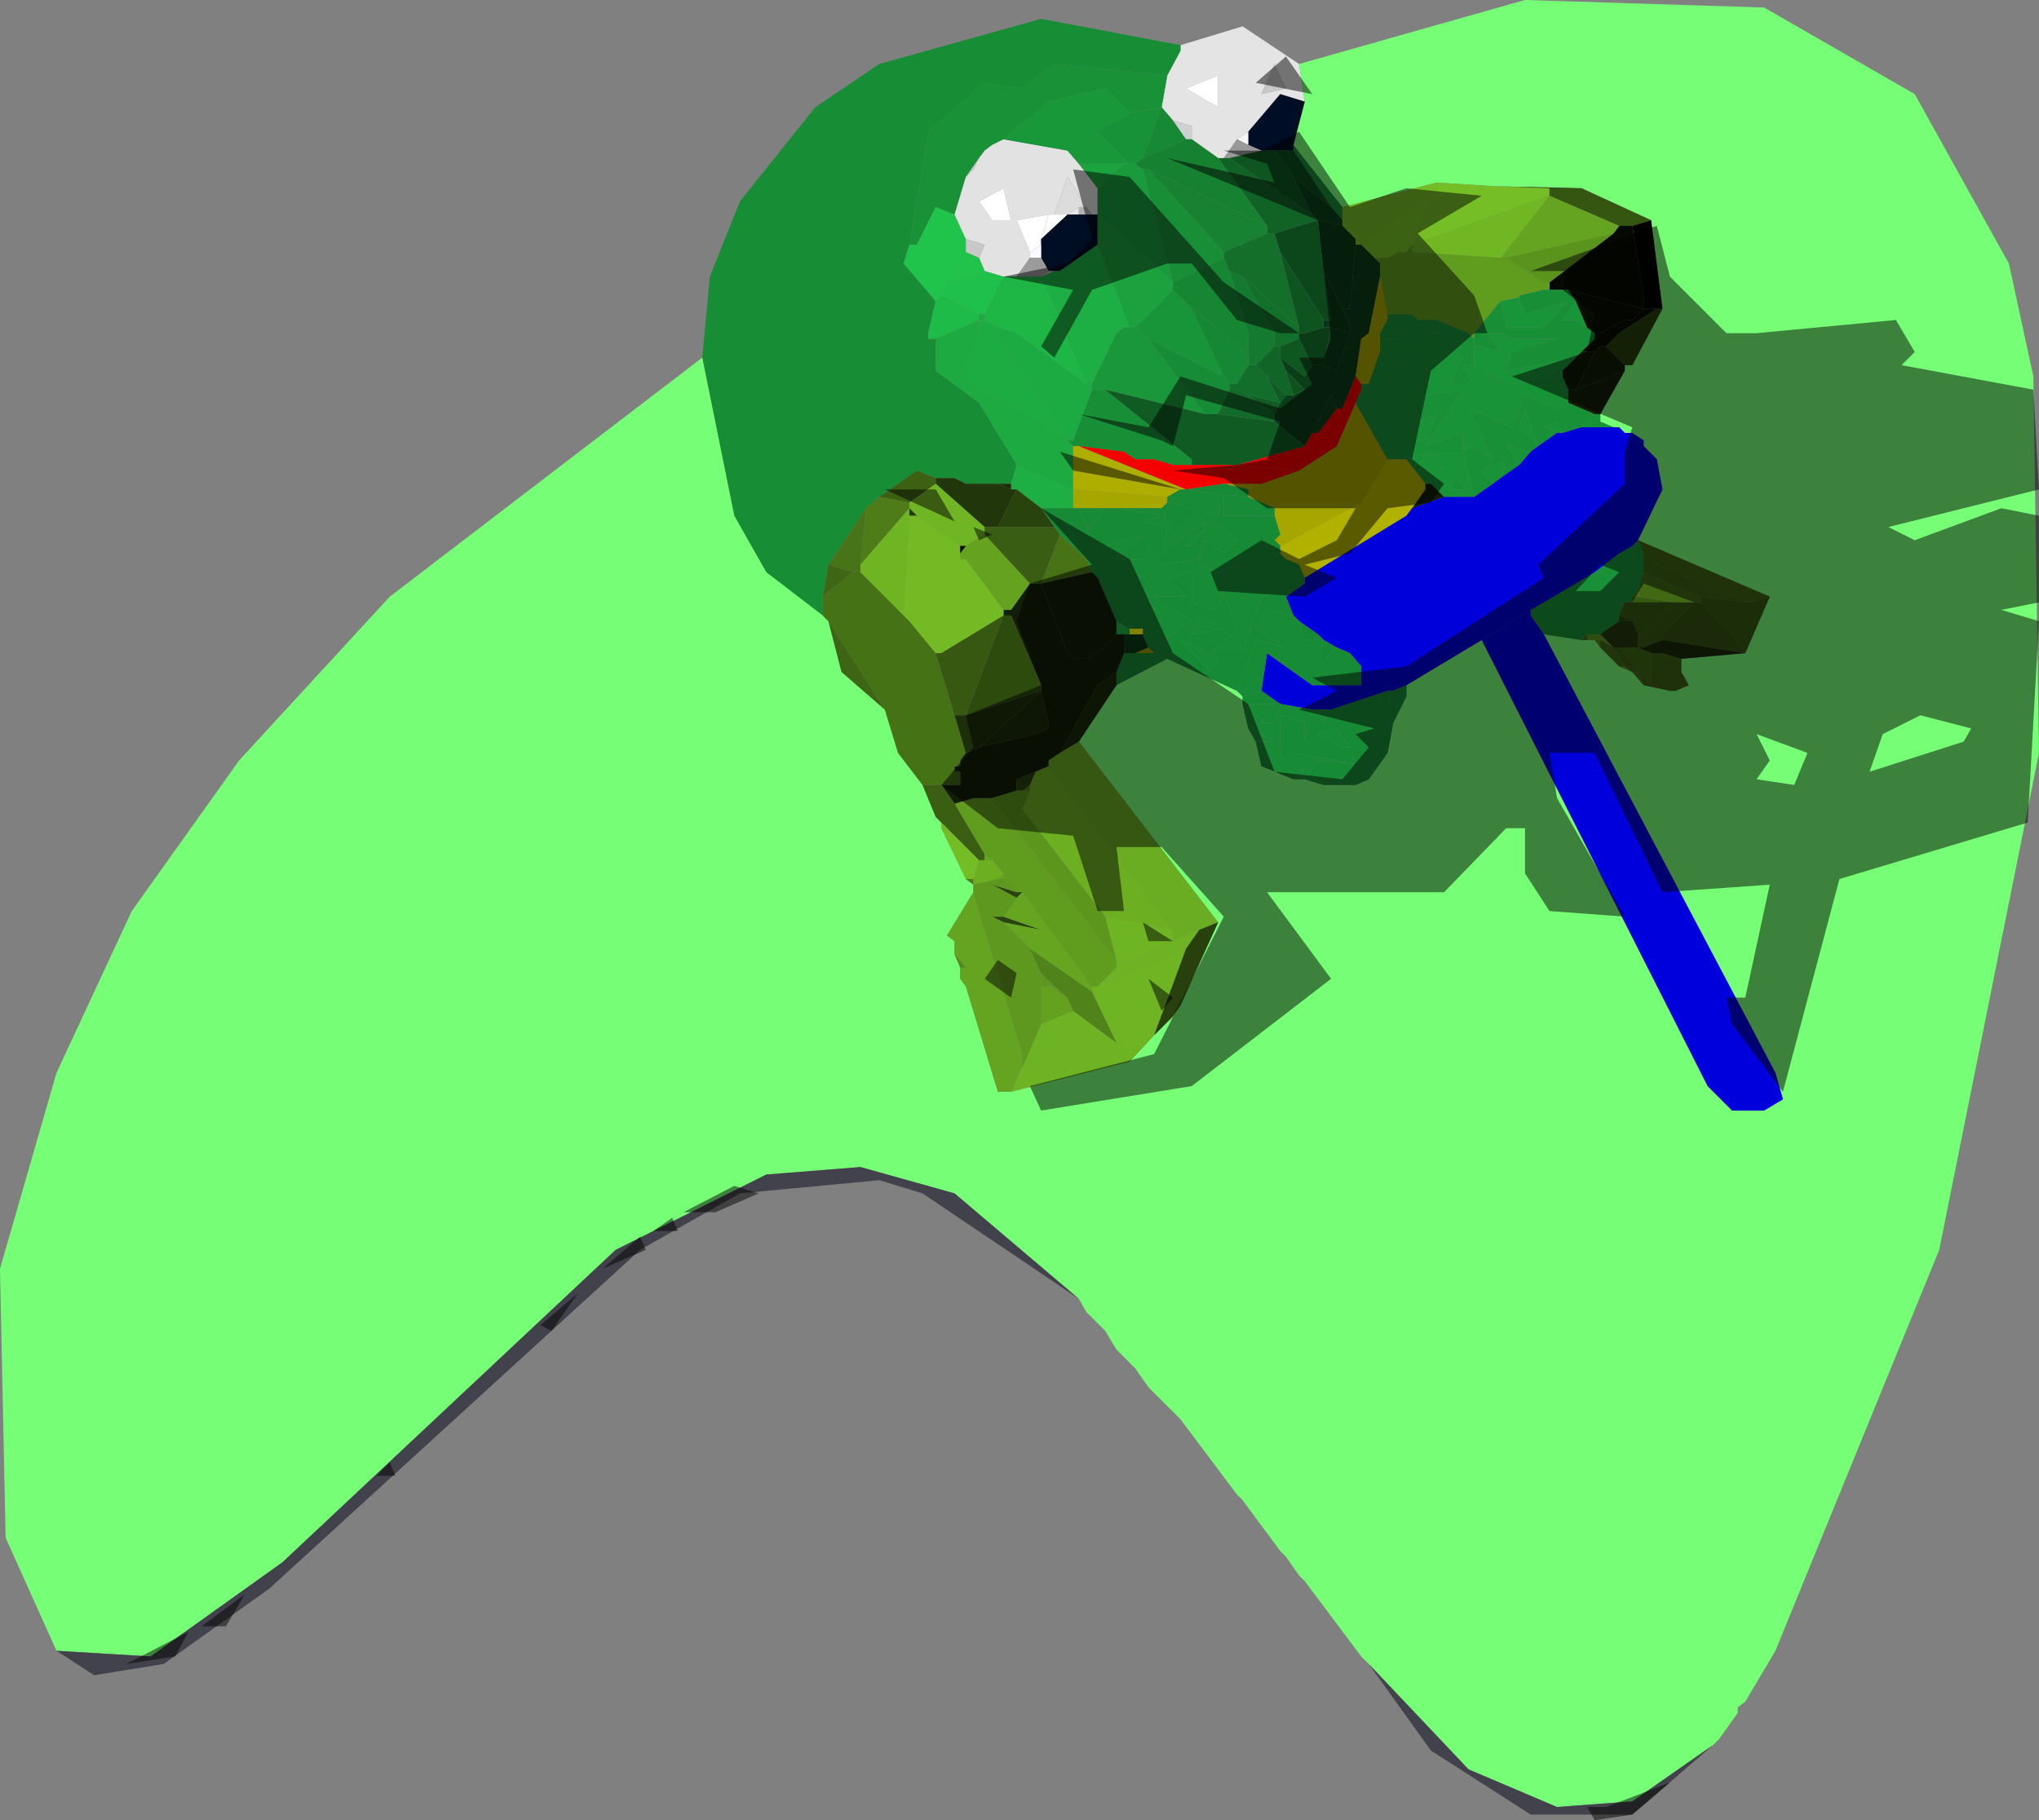<?xml version="1.0" encoding="UTF-8" standalone="no"?>
<svg xmlns:xlink="http://www.w3.org/1999/xlink" height="48.35px" width="54.15px" xmlns="http://www.w3.org/2000/svg">
  <rect width="100%" height="100%" fill="#808080" stroke="none"/>
  <g transform="matrix(1.0, 0.0, 0.0, 1.0, 41.0, 12.85)">
    <path d="M-6.5 -11.15 L-6.35 -10.15 -7.0 -10.35 -7.85 -9.35 -8.15 -9.15 -8.5 -8.65 -8.65 -8.65 -9.35 -9.15 -9.35 -9.5 -9.85 -9.65 -10.15 -10.0 -10.0 -10.85 -9.65 -11.5 -9.65 -11.65 -8.0 -12.15 -6.5 -11.15 M-9.5 -10.5 L-8.65 -10.0 -8.65 -10.85 -9.5 -10.5 M-6.85 -10.5 L-7.15 -11.15 -7.5 -10.35 -6.85 -10.5" fill="#e4e4e4" fill-rule="evenodd" stroke="none"/>
    <path d="M-6.65 -9.0 L-5.35 -7.35 -5.35 -7.0 -5.65 -7.35 -6.65 -8.85 -6.65 -9.0 M-22.35 -3.35 L-22.15 -5.5 -21.35 -7.5 -19.35 -10.0 -17.65 -11.15 -13.35 -12.35 -9.65 -11.65 -9.65 -11.5 -10.0 -10.85 -13.0 -11.15 -13.85 -10.5 -14.85 -10.65 -16.35 -9.35 -16.85 -6.35 -17.0 -5.85 -16.15 -4.85 -16.35 -4.0 -16.35 -3.85 -16.15 -3.85 -16.15 -3.0 -15.0 -2.15 -14.0 -0.5 -14.15 0.0 -14.5 0.0 -15.35 0.0 -15.65 -0.15 -16.15 -0.15 -16.65 -0.35 -17.65 0.35 -18.0 0.65 -19.0 2.15 -19.15 3.0 -19.15 3.5 -20.65 2.35 -21.5 0.85 -22.35 -3.35 M-10.0 4.65 L-11.35 5.35 -11.35 5.0 -11.15 4.5 -10.85 4.5 -10.35 4.5 -10.0 4.65" fill="#178d36" fill-rule="evenodd" stroke="none"/>
    <path d="M3.15 -4.65 L2.85 -7.0 1.0 -7.85 -1.25 -7.9 -2.85 -8.0 -5.35 -7.35 -6.65 -9.0 -6.35 -10.15 -6.5 -11.15 -0.5 -12.85 5.85 -12.65 9.85 -10.35 12.35 -5.85 13.0 -2.85 13.15 7.15 10.5 20.35 6.15 31.0 5.35 32.35 5.15 32.5 5.15 32.65 4.65 33.35 4.5 33.5 2.35 35.0 0.35 35.15 -2.0 34.15 -4.65 31.35 -4.85 31.15 -6.35 29.15 -6.5 29.0 -6.85 28.5 -7.0 28.35 -8.0 27.0 -8.15 26.85 -9.65 24.85 -10.5 24.0 -10.85 23.5 -11.35 23.0 -11.65 22.5 -12.15 22.0 -12.35 21.65 -15.65 18.85 -18.15 18.15 -20.65 18.35 -24.65 20.35 -33.5 28.65 -37.0 31.15 -39.5 31.0 -40.85 28.0 -41.0 20.85 -39.5 15.65 -37.5 11.35 -34.65 7.35 -30.65 3.0 -22.35 -3.35 -21.5 0.85 -20.65 2.35 -19.15 3.5 -19.0 3.65 -18.65 5.0 -17.5 6.0 -17.15 7.15 -16.5 8.0 -16.15 8.85 -16.0 9.0 -16.0 9.15 -15.35 10.5 -15.15 10.65 -15.15 10.85 -15.85 12.0 -15.65 12.15 -15.65 12.5 -15.5 12.85 -15.5 13.15 -15.35 13.35 -14.5 16.15 -14.15 16.15 -11.0 15.35 -10.35 14.65 -9.85 14.15 -9.65 13.85 -8.65 11.65 -12.35 6.85 -11.35 5.35 -10.0 4.65 -8.15 5.5 -8.0 5.65 -8.0 5.85 -7.85 6.5 -7.65 6.85 -7.5 7.5 -6.65 7.85 -6.5 7.85 -6.35 7.85 -5.85 8.0 -5.0 8.0 -4.65 7.85 -4.15 7.15 -4.0 6.35 -3.65 5.65 -3.65 5.35 -1.65 4.15 4.35 16.0 5.0 16.65 5.85 16.65 6.35 16.35 6.15 15.65 0.0 4.0 1.0 4.15 1.15 4.15 1.35 4.15 1.5 4.35 2.0 4.85 2.35 5.0 2.65 5.35 3.35 5.5 3.5 5.5 3.85 5.35 3.65 5.0 3.65 4.65 5.35 4.5 6.0 3.0 2.5 1.5 3.15 0.15 3.0 -0.65 2.65 -1.0 2.65 -1.15 2.35 -1.35 2.15 -1.35 2.0 -1.5 1.85 -1.5 1.5 -1.65 1.5 -1.85 2.15 -3.0 2.15 -3.15 2.35 -3.15 3.15 -4.65" fill="#76ff76" fill-rule="evenodd" stroke="none"/>
    <path d="M-39.5 31.0 L-37.0 31.15 -33.5 28.65 -24.65 20.35 -20.65 18.35 -18.15 18.15 -15.65 18.85 -12.35 21.65 -16.5 18.85 -17.65 18.5 -21.35 18.85 -24.0 20.35 -33.85 29.35 -36.65 31.35 -38.5 31.65 -39.5 31.0 M-4.65 31.35 L-2.0 34.15 0.35 35.15 2.35 35.0 4.5 33.5 2.35 35.35 -0.35 35.35 -3.0 33.65 -4.65 31.35" fill="#42424c" fill-rule="evenodd" stroke="none"/>
    <path d="M-10.0 -10.85 L-10.15 -10.0 -11.0 -9.85 -11.65 -10.5 -13.15 -10.15 -14.35 -9.15 -14.65 -9.0 -14.85 -8.85 -15.0 -8.65 -15.35 -8.15 -15.65 -7.15 -16.15 -7.35 -16.65 -6.35 -16.85 -6.35 -16.35 -9.35 -14.85 -10.65 -13.85 -10.5 -13.0 -11.15 -10.0 -10.85" fill="#189137" fill-rule="evenodd" stroke="none"/>
    <path d="M-15.65 -7.15 L-15.35 -6.5 -15.35 -6.15 -15.85 -5.35 -16.0 -5.0 -16.15 -4.85 -17.0 -5.85 -16.85 -6.35 -16.65 -6.35 -16.15 -7.35 -15.65 -7.15" fill="#21c44b" fill-rule="evenodd" stroke="none"/>
    <path d="M-14.35 -9.15 L-12.65 -8.85 -12.35 -8.5 -11.85 -7.85 -11.85 -7.15 -12.0 -7.15 -12.15 -7.35 -12.65 -8.15 -13.0 -7.15 -13.15 -7.15 -14.0 -7.0 -13.65 -6.15 -13.65 -6.0 -14.0 -5.5 -14.35 -5.5 -14.85 -5.65 -15.0 -6.0 -14.85 -6.35 -15.35 -6.5 -15.65 -7.15 -15.35 -8.15 -15.15 -8.35 -15.0 -8.65 -14.85 -8.85 -14.65 -9.0 -14.35 -9.15 M-14.65 -7.0 L-14.15 -7.0 -14.35 -7.85 -15.0 -7.5 -14.65 -7.0" fill="#e2e2e2" fill-rule="evenodd" stroke="none"/>
    <path d="M-15.0 -8.65 L-15.15 -8.35 -15.35 -8.15 -15.0 -8.65 M-15.35 -6.5 L-14.85 -6.35 -15.0 -6.0 -15.35 -6.15 -15.35 -6.5 M-6.85 -10.5 L-7.5 -10.35 -7.15 -11.15 -6.85 -10.5" fill="#c8c8c8" fill-rule="evenodd" stroke="none"/>
    <path d="M-12.35 -8.5 L-12.65 -8.85 -14.35 -9.15 -13.15 -10.15 -11.65 -10.5 -11.0 -9.85 -11.85 -9.35 -11.0 -8.5 -11.15 -8.5 -12.35 -8.5" fill="#19983a" fill-rule="evenodd" stroke="none"/>
    <path d="M-11.0 -8.5 L-11.85 -9.35 -11.0 -9.85 -10.15 -10.0 -10.65 -8.65 -10.85 -8.5 -11.0 -8.5" fill="#189238" fill-rule="evenodd" stroke="none"/>
    <path d="M-6.35 -10.15 L-6.65 -9.0 -6.65 -8.85 -7.15 -8.85 -7.5 -8.85 -7.85 -9.0 -7.85 -9.35 -7.0 -10.35 -6.35 -10.15" fill="#000e25" fill-rule="evenodd" stroke="none"/>
    <path d="M-8.15 -9.15 L-7.85 -9.35 -7.85 -9.0 -8.15 -9.15" fill="#f4f4f4" fill-rule="evenodd" stroke="none"/>
    <path d="M-8.5 -8.65 L-8.15 -9.15 -7.85 -9.0 -7.5 -8.85 -8.35 -8.65 -8.5 -8.65" fill="#999999" fill-rule="evenodd" stroke="none"/>
    <path d="M-8.65 -8.65 L-8.5 -8.65 -8.35 -8.65 -6.15 -7.15 -6.0 -7.0 -7.15 -6.65 -7.35 -6.65 -7.35 -6.85 -8.65 -8.65" fill="#106225" fill-rule="evenodd" stroke="none"/>
    <path d="M-8.35 -8.65 L-7.5 -8.85 -7.15 -8.85 -6.65 -8.15 -6.15 -7.15 -8.35 -8.65" fill="#0e5521" fill-rule="evenodd" stroke="none"/>
    <path d="M-13.65 -6.15 L-14.0 -7.0 -13.15 -7.15 -13.35 -6.5 -13.35 -6.35 -13.65 -6.15 M-9.5 -10.5 L-8.65 -10.85 -8.65 -10.0 -9.5 -10.5 M-14.65 -7.0 L-15.0 -7.5 -14.35 -7.85 -14.15 -7.0 -14.65 -7.0" fill="#ffffff" fill-rule="evenodd" stroke="none"/>
    <path d="M-10.15 -10.0 L-9.85 -9.65 -9.5 -9.15 -10.65 -8.65 -10.15 -10.0" fill="#178934" fill-rule="evenodd" stroke="none"/>
    <path d="M-9.85 -9.65 L-9.35 -9.5 -9.35 -9.15 -9.5 -9.15 -9.85 -9.65" fill="#d0d0d0" fill-rule="evenodd" stroke="none"/>
    <path d="M-9.35 -9.15 L-8.65 -8.65 -7.35 -6.85 -10.5 -8.35 -10.65 -8.35 -10.85 -8.5 -10.65 -8.65 -9.5 -9.15 -9.35 -9.15" fill="#168131" fill-rule="evenodd" stroke="none"/>
    <path d="M-11.85 -7.15 L-11.85 -7.85 -11.15 -8.5 -11.0 -8.5 -10.85 -8.5 -10.65 -8.35 -9.85 -5.35 -11.85 -7.15" fill="#1a9b3b" fill-rule="evenodd" stroke="none"/>
    <path d="M-10.5 -8.35 L-7.35 -6.85 -7.35 -6.65 -8.5 -6.15 -10.5 -8.35" fill="#168232" fill-rule="evenodd" stroke="none"/>
    <path d="M-10.65 -8.35 L-10.5 -8.35 -8.5 -6.15 -8.5 -6.0 -9.85 -5.35 -10.65 -8.35 M-12.5 -1.0 L-12.65 -1.15 -12.5 -1.15 -12.0 -2.5 -11.65 -2.5 -9.35 -0.65 -9.35 -0.5 -9.5 -0.5 -9.85 -0.5 -10.35 -0.65 -10.85 -0.65 -11.15 -0.85 -12.35 -1.0 -12.5 -1.0" fill="#188f37" fill-rule="evenodd" stroke="none"/>
    <path d="M-7.15 -8.85 L-6.65 -8.85 -5.65 -7.35 -6.65 -8.15 -7.15 -8.85" fill="#0c4d1d" fill-rule="evenodd" stroke="none"/>
    <path d="M-6.65 -8.15 L-5.65 -7.35 -5.35 -7.0 -5.35 -6.85 -6.0 -7.0 -6.15 -7.15 -6.65 -8.15" fill="#0a3f18" fill-rule="evenodd" stroke="none"/>
    <path d="M-11.85 -7.85 L-12.35 -8.5 -11.15 -8.5 -11.85 -7.85" fill="#1ba33f" fill-rule="evenodd" stroke="none"/>
    <path d="M-13.0 -7.15 L-12.65 -8.15 -12.15 -7.35 -12.35 -7.35 -12.65 -7.15 -13.0 -7.15" fill="#dcdcdc" fill-rule="evenodd" stroke="none"/>
    <path d="M-13.15 -7.15 L-13.0 -7.15 -12.65 -7.15 -13.35 -6.5 -13.15 -7.15" fill="#fefefe" fill-rule="evenodd" stroke="none"/>
    <path d="M-12.35 -7.35 L-12.35 -7.15 -12.65 -7.15 -12.35 -7.35" fill="#e7e7e7" fill-rule="evenodd" stroke="none"/>
    <path d="M-12.15 -7.35 L-12.0 -7.15 -12.35 -7.15 -12.35 -7.35 -12.15 -7.35" fill="#b3b3b3" fill-rule="evenodd" stroke="none"/>
    <path d="M-12.0 -7.15 L-11.85 -7.15 -11.85 -6.35 -12.85 -5.65 -13.0 -5.65 -13.15 -5.65 -13.35 -6.0 -13.35 -6.35 -13.35 -6.5 -12.65 -7.15 -12.35 -7.15 -12.0 -7.15" fill="#000e24" fill-rule="evenodd" stroke="none"/>
    <path d="M-13.65 -6.0 L-13.65 -6.15 -13.35 -6.35 -13.35 -6.0 -13.65 -6.0" fill="#fbfbfb" fill-rule="evenodd" stroke="none"/>
    <path d="M-9.35 -4.65 L-9.85 -5.15 -9.85 -5.35 -8.5 -6.0 -8.35 -5.65 -7.85 -4.0 -7.85 -3.35 -8.5 -4.0 -9.35 -4.65" fill="#168633" fill-rule="evenodd" stroke="none"/>
    <path d="M-8.35 -5.65 L-8.5 -6.0 -8.5 -6.15 -7.35 -6.65 -7.15 -6.65 -7.0 -6.15 -6.5 -4.15 -8.0 -5.5 -8.35 -5.65" fill="#136f2a" fill-rule="evenodd" stroke="none"/>
    <path d="M-1.25 -7.9 L1.0 -7.85 0.15 -7.85 -1.25 -7.9" fill="#142006" fill-rule="evenodd" stroke="none"/>
    <path d="M-2.85 -8.0 L-1.25 -7.9 0.15 -7.85 0.15 -7.65 -3.5 -6.35 -2.85 -7.85 -2.85 -8.0" fill="#75be25" fill-rule="evenodd" stroke="none"/>
    <path d="M-5.35 -7.35 L-2.85 -8.0 -2.85 -7.85 -4.85 -6.35 -5.0 -6.35 -5.0 -6.5 -5.35 -6.85 -5.35 -7.0 -5.35 -7.35" fill="#74bc25" fill-rule="evenodd" stroke="none"/>
    <path d="M2.85 -7.0 L2.35 -6.85 2.0 -6.85 0.15 -7.65 0.15 -7.85 1.0 -7.85 2.85 -7.0" fill="#345610" fill-rule="evenodd" stroke="none"/>
    <path d="M2.65 -4.65 L2.65 -5.0 2.35 -6.85 2.85 -7.0 3.15 -4.65 3.0 -4.65 2.65 -4.65" fill="#020300" fill-rule="evenodd" stroke="none"/>
    <path d="M2.35 -6.85 L2.65 -5.0 2.65 -4.65 0.65 -5.15 0.15 -5.15 0.15 -5.35 1.85 -6.65 2.0 -6.85 2.35 -6.85" fill="#050901" fill-rule="evenodd" stroke="none"/>
    <path d="M2.0 -6.85 L1.85 -6.65 -1.0 -6.0 -1.15 -6.0 0.15 -7.65 2.0 -6.85 M-4.5 -6.0 L-4.35 -6.0 -4.35 -5.85 -4.5 -6.0 M-14.15 16.15 L-14.5 16.15 -15.35 13.35 -15.5 13.15 -15.5 12.85 -15.35 12.85 -15.65 12.5 -15.65 12.15 -15.85 12.0 -15.15 10.85 -13.85 15.15 -13.85 15.5 -14.15 16.15" fill="#65a420" fill-rule="evenodd" stroke="none"/>
    <path d="M-3.5 -6.35 L-3.65 -6.15 -3.85 -6.15 -4.15 -6.0 -4.35 -6.0 -4.5 -6.0 -4.85 -6.35 -2.85 -7.85 -3.5 -6.35" fill="#75bf25" fill-rule="evenodd" stroke="none"/>
    <path d="M-7.15 -1.65 L-7.15 -1.85 -7.0 -2.15 -6.85 -2.35 -6.65 -2.35 -6.35 -2.5 -6.85 -3.0 -7.0 -3.35 -6.35 -2.85 -6.15 -3.15 -5.85 -3.15 -5.5 -3.0 -5.15 -4.0 -5.15 -4.15 -5.35 -4.65 -5.15 -4.65 -5.0 -6.35 -4.85 -6.35 -4.5 -6.0 -4.35 -5.85 -4.35 -5.5 -4.65 -4.0 -4.85 -3.85 -5.0 -2.85 -5.35 -2.0 -5.5 -2.0 -5.65 -2.35 -6.0 -1.65 -6.0 -1.35 -6.15 -1.35 -6.35 -1.0 -7.15 -1.65" fill="#0a3e18" fill-rule="evenodd" stroke="none"/>
    <path d="M-5.35 -6.85 L-5.0 -6.5 -5.0 -6.35 -5.15 -4.65 -5.35 -4.65 -5.85 -5.65 -6.0 -7.0 -5.35 -6.85" fill="#093c17" fill-rule="evenodd" stroke="none"/>
    <path d="M-1.15 -6.0 L-3.5 -6.15 -3.5 -6.35 0.15 -7.65 -1.15 -6.0" fill="#71b724" fill-rule="evenodd" stroke="none"/>
    <path d="M0.15 -5.35 L0.15 -5.15 0.0 -5.15 -0.65 -5.0 -0.65 -4.95 -1.15 -4.85 -1.85 -4.0 -1.85 -3.85 -2.0 -4.0 -2.85 -4.35 -3.35 -4.35 -3.5 -4.5 -3.85 -4.5 -4.15 -4.5 -4.35 -5.5 -4.35 -5.85 -4.35 -6.0 -4.15 -6.0 -3.85 -6.15 -3.65 -6.15 -3.5 -6.35 -3.5 -6.15 -1.15 -6.0 -1.0 -6.0 0.0 -5.35 0.15 -5.35 M-15.65 8.5 L-15.15 8.35 -14.65 8.35 -11.35 12.65 -11.35 12.85 -11.85 13.35 -12.0 13.35 -13.85 10.85 -14.0 10.85 -14.35 10.5 -14.35 10.35 -14.65 10.0 -14.85 9.85 -15.65 8.5 M-12.65 13.65 L-13.15 13.35 -13.0 13.35 -12.65 13.65" fill="#609c1e" fill-rule="evenodd" stroke="none"/>
    <path d="M1.85 -6.65 L0.15 -5.35 0.0 -5.35 -1.0 -6.0 1.85 -6.65" fill="#5b941d" fill-rule="evenodd" stroke="none"/>
    <path d="M-11.0 -4.15 L-11.85 -6.35 -11.85 -7.15 -9.85 -5.35 -9.85 -5.15 -10.85 -4.15 -11.0 -4.15" fill="#1ba13e" fill-rule="evenodd" stroke="none"/>
    <path d="M-13.0 -5.65 L-12.85 -5.65 -11.85 -6.35 -11.0 -4.15 -11.15 -4.15 -11.35 -4.0 -12.0 -2.65 -12.15 -2.65 -13.35 -5.5 -13.0 -5.65 M-14.0 -0.5 L-12.5 0.15 -12.5 0.65 -13.35 0.65 -14.0 0.15 -14.15 0.15 -14.15 0.0 -14.0 -0.5" fill="#1daf43" fill-rule="evenodd" stroke="none"/>
    <path d="M-13.0 -5.65 L-13.35 -5.5 -13.15 -5.65 -13.0 -5.65" fill="#b8b8b8" fill-rule="evenodd" stroke="none"/>
    <path d="M-14.0 -5.5 L-13.65 -6.0 -13.35 -6.0 -13.15 -5.65 -13.35 -5.5 -14.0 -5.5" fill="#9b9b9b" fill-rule="evenodd" stroke="none"/>
    <path d="M-9.85 -5.15 L-9.35 -4.65 -8.5 -2.85 -10.5 -3.85 -10.65 -4.0 -10.85 -4.15 -9.85 -5.15 M-1.15 -4.85 L-0.65 -4.95 -0.5 -4.5 0.65 -4.85 0.0 -4.15 -1.0 -4.15 -1.15 -4.85 M-1.85 -3.15 L-1.85 -3.65 -1.65 -3.65 -1.15 -3.5 -1.5 -4.0 -1.15 -4.0 -0.85 -3.85 0.35 -3.85 -0.85 -3.5 -1.0 -3.0 0.85 -3.35 0.65 -3.15 0.15 -2.85 0.0 -2.85 -0.65 -2.65 -1.0 -2.65 -1.65 -3.0 -1.85 -3.15 M0.85 -4.85 L1.15 -4.15 0.85 -4.35 0.5 -4.35 0.85 -4.85" fill="#199539" fill-rule="evenodd" stroke="none"/>
    <path d="M-12.0 -2.65 L-11.35 -4.0 -11.15 -4.15 -11.0 -4.15 -10.85 -4.15 -10.65 -4.0 -10.5 -3.85 -9.0 -1.85 -11.65 -2.5 -12.0 -2.5 -12.0 -2.65" fill="#19973a" fill-rule="evenodd" stroke="none"/>
    <path d="M-7.0 -6.15 L-7.15 -6.65 -6.0 -7.0 -5.85 -5.65 -5.65 -4.35 -5.85 -4.35 -7.0 -6.15" fill="#0c471b" fill-rule="evenodd" stroke="none"/>
    <path d="M-5.85 -5.65 L-5.35 -4.65 -5.15 -4.15 -5.15 -4.0 -5.65 -4.15 -5.85 -4.15 -5.85 -4.35 -5.65 -4.35 -5.85 -5.65" fill="#093715" fill-rule="evenodd" stroke="none"/>
    <path d="M-6.5 -4.15 L-7.0 -6.15 -5.85 -4.35 -5.85 -4.15 -6.35 -4.0 -6.5 -4.0 -6.5 -4.15" fill="#0e5420" fill-rule="evenodd" stroke="none"/>
    <path d="M-15.0 -6.0 L-14.85 -5.65 -15.85 -5.35 -15.35 -6.15 -15.0 -6.0" fill="#21c34b" fill-rule="evenodd" stroke="none"/>
    <path d="M-14.85 -5.65 L-14.35 -5.5 -14.85 -4.5 -15.0 -4.5 -16.0 -5.0 -15.85 -5.35 -14.85 -5.65" fill="#20c14a" fill-rule="evenodd" stroke="none"/>
    <path d="M-16.15 -4.85 L-16.0 -5.0 -15.0 -4.5 -15.0 -4.35 -16.15 -3.85 -16.35 -3.85 -16.35 -4.0 -16.15 -4.85" fill="#1fbb48" fill-rule="evenodd" stroke="none"/>
    <path d="M-14.35 -5.5 L-14.0 -5.5 -13.35 -5.5 -12.15 -2.65 -14.0 -4.0 -14.5 -4.15 -14.85 -4.35 -14.85 -4.5 -14.35 -5.5" fill="#1eb746" fill-rule="evenodd" stroke="none"/>
    <path d="M-7.85 -3.35 L-7.85 -4.0 -8.35 -5.65 -8.0 -5.5 -7.15 -4.0 -7.15 -3.65 -7.65 -3.15 -7.85 -3.15 -7.85 -3.35" fill="#147a2f" fill-rule="evenodd" stroke="none"/>
    <path d="M-9.35 -4.65 L-8.5 -4.0 -7.85 -3.35 -7.85 -3.15 -8.15 -2.65 -8.35 -2.65 -8.5 -2.85 -9.35 -4.65" fill="#168734" fill-rule="evenodd" stroke="none"/>
    <path d="M-8.0 -5.5 L-6.5 -4.15 -6.5 -4.0 -6.5 -3.85 -7.0 -3.65 -7.15 -3.65 -7.15 -4.0 -8.0 -5.5" fill="#13702b" fill-rule="evenodd" stroke="none"/>
    <path d="M-7.35 -2.85 L-7.65 -3.15 -7.15 -3.65 -7.0 -3.65 -7.0 -3.35 -6.85 -3.0 -6.65 -2.35 -6.85 -2.35 -7.35 -2.85" fill="#116627" fill-rule="evenodd" stroke="none"/>
    <path d="M-6.5 -3.85 L-6.15 -3.15 -6.35 -2.85 -7.0 -3.35 -7.0 -3.65 -6.5 -3.85" fill="#0e5721" fill-rule="evenodd" stroke="none"/>
    <path d="M-5.85 -4.15 L-5.65 -4.15 -5.85 -3.15 -6.15 -3.15 -6.5 -3.85 -6.5 -4.0 -6.35 -4.0 -5.85 -4.15 M-11.15 4.5 L-11.15 4.0 -11.0 4.0 -10.65 4.0 -10.5 4.35 -10.85 4.5 -11.15 4.5" fill="#0a3c17" fill-rule="evenodd" stroke="none"/>
    <path d="M-12.15 -2.65 L-12.0 -2.65 -12.0 -2.5 -12.5 -1.15 -12.65 -1.15 -14.5 -4.0 -14.5 -4.15 -14.0 -4.0 -12.15 -2.65 M-15.0 -4.35 L-15.0 -4.5 -14.85 -4.5 -14.85 -4.35 -15.0 -4.35" fill="#1cab42" fill-rule="evenodd" stroke="none"/>
    <path d="M-12.65 -1.15 L-15.5 -2.85 -15.0 -4.0 -15.0 -4.35 -14.85 -4.35 -14.5 -4.15 -14.5 -4.0 -12.65 -1.15" fill="#1cac42" fill-rule="evenodd" stroke="none"/>
    <path d="M-4.35 -5.5 L-4.15 -4.5 -4.15 -4.35 -4.35 -4.0 -4.35 -3.85 -4.35 -3.5 -4.65 -2.65 -4.85 -2.65 -5.0 -2.85 -4.85 -3.85 -4.65 -4.0 -4.35 -5.5 M-6.5 -0.35 L-5.5 -1.0 -5.0 -2.15 -4.15 -0.65 -4.85 0.5 -7.0 1.65 -7.15 1.5 -7.0 1.35 -7.15 0.85 -7.15 0.65 -7.85 0.35 -7.85 0.15 -7.5 0.0 -6.5 -0.35 M-10.0 0.35 L-10.0 0.5 -10.15 0.65 -11.35 0.65 -11.65 0.65 -12.35 0.65 -12.5 0.65 -12.5 0.15 -10.0 0.35" fill="#a6a600" fill-rule="evenodd" stroke="none"/>
    <path d="M-5.5 -2.0 L-5.35 -2.0 -5.0 -2.85 -4.85 -2.65 -4.85 -2.5 -5.0 -2.15 -5.5 -1.0 -6.5 -0.35 -8.15 -0.5 -6.35 -1.0 -6.15 -1.35 -6.0 -1.35 -5.5 -2.0" fill="#f20000" fill-rule="evenodd" stroke="none"/>
    <path d="M-6.0 -1.35 L-6.0 -1.65 -5.65 -2.35 -5.5 -2.0 -6.0 -1.35" fill="#0a3d18" fill-rule="evenodd" stroke="none"/>
    <path d="M-4.15 -4.5 L-3.85 -4.5 -4.15 -4.35 -4.15 -4.5 M-3.5 -4.5 L-3.35 -4.35 -3.85 -4.0 -3.5 -4.5 M-4.85 -2.5 L-4.85 -2.65 -4.65 -2.65 -4.65 -2.5 -4.85 -2.5 M-4.35 -3.85 L-3.85 -3.85 -3.15 -4.0 -2.65 -4.0 -2.15 -3.35 -2.5 -2.65 -1.85 -2.65 -2.15 -3.15 -1.85 -3.15 -1.65 -3.0 -1.15 -2.65 -1.0 -2.65 -0.65 -2.65 0.0 -2.85 0.15 -2.85 0.65 -2.5 0.65 -2.15 0.5 -2.0 0.35 -2.0 -0.5 -2.35 -0.85 -1.5 -2.0 -2.0 -1.35 -0.65 -1.85 -1.0 -2.15 -0.85 -2.15 -1.35 -3.15 -1.0 -2.15 -2.5 -3.15 -2.35 -3.35 -1.65 -2.85 -1.85 -3.15 -1.15 -4.15 -1.0 -3.65 -1.5 -3.85 -2.15 -4.35 -2.15 -3.65 -2.5 -4.0 -3.15 -3.0 -2.65 -3.5 -3.5 -4.0 -3.15 -4.35 -3.5 -4.35 -3.85 M1.5 -1.85 L1.5 -1.65 1.5 -1.5 1.0 -1.5 1.35 -1.85 1.5 -1.85 M1.0 4.15 L0.0 4.0 -0.35 3.5 0.0 3.15 0.85 2.65 1.15 3.15 0.5 3.35 0.5 3.85 2.15 3.15 2.0 3.5 2.0 3.65 1.5 4.0 1.15 4.0 1.0 4.15 M0.5 -3.0 L0.5 -2.85 0.35 -2.85 0.5 -3.0 M0.5 -1.35 L0.35 -1.35 0.0 -1.5 0.35 -1.65 0.5 -1.35 M-0.35 -0.85 L-0.65 -0.5 -1.0 -1.0 -0.35 -0.85 M-1.15 -0.15 L-1.35 0.0 -1.65 -0.35 -1.0 -0.65 -1.15 -0.15 M-1.85 0.35 L-2.65 0.35 -3.0 0.0 -3.15 0.0 -3.65 -0.65 -3.0 -0.85 -2.65 -0.35 -2.85 -0.85 -2.15 -0.85 -1.85 0.35 M-0.15 -1.0 L-0.65 -1.5 -0.5 -2.0 -0.15 -1.0 M-2.0 0.15 L-2.35 -0.15 -2.5 0.15 -2.0 0.15 M1.35 2.35 L2.0 1.85 2.15 2.5 2.0 2.5 1.35 2.35 M2.35 1.65 L2.5 1.5 2.65 1.85 2.35 1.65" fill="#189338" fill-rule="evenodd" stroke="none"/>
    <path d="M-3.85 -4.5 L-3.5 -4.5 -3.85 -4.0 -3.35 -4.35 -2.85 -4.35 -2.0 -4.0 -1.85 -3.85 -1.85 -3.65 -1.85 -3.15 -2.15 -3.15 -1.85 -2.65 -2.5 -2.65 -2.15 -3.35 -2.65 -4.0 -3.15 -4.0 -3.85 -3.85 -4.35 -3.85 -4.35 -4.0 -4.15 -4.35 -3.85 -4.5 M-5.0 -2.15 L-4.85 -2.5 -4.65 -2.5 -4.65 -2.65 -4.35 -3.5 -4.0 -3.15 -3.5 -3.5 -3.0 -2.65 -4.0 -3.15 -3.65 -2.5 -4.35 -2.15 -3.85 -2.15 -3.65 -1.5 -4.15 -1.0 -3.15 -1.15 -2.85 -1.85 -3.35 -1.65 -3.15 -2.35 -2.15 -2.5 -3.15 -1.0 -2.15 -1.35 -2.15 -0.85 -1.85 -1.0 -1.35 -0.65 -2.0 -2.0 -0.85 -1.5 -0.5 -2.35 0.35 -2.0 0.5 -2.0 0.65 -2.15 1.35 -1.85 1.0 -1.5 0.5 -1.35 0.35 -1.65 0.0 -1.5 0.35 -1.35 -0.15 -1.0 -0.35 -0.85 -1.0 -1.0 -0.65 -0.5 -1.15 -0.15 -1.0 -0.65 -1.65 -0.35 -1.35 0.0 -1.85 0.35 -2.15 -0.85 -2.85 -0.85 -2.65 -0.35 -3.0 -0.85 -3.65 -0.65 -4.15 -0.65 -5.0 -2.15 M0.65 -2.5 L0.15 -2.85 0.35 -2.85 0.5 -2.85 0.65 -2.5 M1.5 -1.65 L1.85 -1.5 1.5 -1.5 1.5 -1.65 M-2.0 0.15 L-2.5 0.15 -2.35 -0.15 -2.0 0.15 M-0.15 -1.0 L-0.5 -2.0 -0.65 -1.5 -0.15 -1.0 M-0.35 3.5 L-0.35 3.35 0.0 3.15 -0.35 3.5 M0.85 2.65 L1.35 2.35 2.0 2.5 2.15 2.5 2.0 1.85 2.35 1.65 2.65 1.85 2.65 2.0 2.65 2.35 2.5 2.85 2.35 3.0 2.35 3.15 2.15 3.15 0.5 3.85 0.5 3.35 1.15 3.15 0.85 2.65" fill="#189037" fill-rule="evenodd" stroke="none"/>
    <path d="M0.15 -5.15 L0.65 -5.15 0.85 -4.85 0.5 -4.35 0.85 -4.35 1.15 -4.15 1.35 -4.0 1.35 -3.85 1.0 -3.5 0.85 -3.35 -1.0 -3.0 -0.85 -3.5 0.35 -3.85 -0.85 -3.85 -1.15 -4.0 -1.5 -4.0 -1.15 -3.5 -1.65 -3.65 -1.85 -3.65 -1.85 -3.85 -1.85 -4.0 -1.15 -4.85 -1.0 -4.15 0.0 -4.15 0.65 -4.85 -0.5 -4.5 -0.65 -4.95 -0.65 -5.0 0.0 -5.15 0.15 -5.15 M-1.0 -2.65 L-1.15 -2.65 -1.65 -3.0 -1.0 -2.65 M0.65 -3.15 L0.5 -3.0 0.35 -2.85 0.15 -2.85 0.65 -3.15" fill="#188e36" fill-rule="evenodd" stroke="none"/>
    <path d="M0.65 -5.15 L2.65 -4.65 2.35 -4.35 2.15 -4.35 1.5 -4.0 1.35 -3.85 1.35 -4.0 1.15 -4.15 0.85 -4.85 0.65 -5.15" fill="#080d02" fill-rule="evenodd" stroke="none"/>
    <path d="M2.65 -4.65 L3.0 -4.65 2.0 -4.0 1.65 -3.65 1.5 -3.65 1.35 -3.5 1.0 -3.5 1.35 -3.85 1.5 -4.0 2.15 -4.35 2.35 -4.35 2.65 -4.65" fill="#080c02" fill-rule="evenodd" stroke="none"/>
    <path d="M3.0 -4.65 L3.15 -4.65 2.35 -3.15 2.15 -3.15 1.65 -3.65 2.0 -4.0 3.0 -4.65" fill="#273f0c" fill-rule="evenodd" stroke="none"/>
    <path d="M1.35 -3.5 L1.5 -3.65 1.65 -3.65 2.15 -3.15 2.15 -3.0 0.85 -2.5 1.35 -3.5" fill="#111c05" fill-rule="evenodd" stroke="none"/>
    <path d="M-16.15 -3.85 L-15.0 -4.35 -15.0 -4.0 -15.5 -2.85 -12.65 -1.15 -12.5 -1.0 -12.5 0.15 -14.0 -0.5 -15.0 -2.15 -16.15 -3.0 -16.15 -3.85" fill="#1caa41" fill-rule="evenodd" stroke="none"/>
    <path d="M-5.65 -4.15 L-5.15 -4.0 -5.5 -3.0 -5.85 -3.15 -5.65 -4.15" fill="#093916" fill-rule="evenodd" stroke="none"/>
    <path d="M-10.5 -3.85 L-8.5 -2.85 -8.35 -2.65 -8.35 -2.5 -8.65 -1.85 -9.0 -1.85 -10.5 -3.85" fill="#178c36" fill-rule="evenodd" stroke="none"/>
    <path d="M-14.15 0.0 L-14.15 0.15 -14.5 0.0 -14.15 0.0" fill="#1c2e09" fill-rule="evenodd" stroke="none"/>
    <path d="M-14.15 0.15 L-14.0 0.15 -14.5 1.15 -14.85 1.15 -16.15 0.0 -16.15 -0.15 -15.65 -0.15 -15.35 0.0 -14.5 0.0 -14.15 0.15" fill="#21360b" fill-rule="evenodd" stroke="none"/>
    <path d="M3.65 4.65 L3.65 5.0 3.15 4.5 3.65 4.65 M2.65 2.0 L5.35 3.15 4.15 3.0 2.65 2.35 2.65 2.0 M-16.15 0.0 L-16.85 0.5 -17.65 0.35 -16.65 -0.35 -16.15 -0.15 -16.15 0.0" fill="#3c6113" fill-rule="evenodd" stroke="none"/>
    <path d="M-15.15 10.65 L-15.35 10.5 -15.15 10.5 -15.15 10.65 M-16.85 0.5 L-16.85 0.65 -18.15 2.15 -18.0 0.65 -17.65 0.35 -16.85 0.5 M-13.65 8.15 L-13.85 8.15 -13.65 8.0 -13.65 8.15" fill="#4d7c18" fill-rule="evenodd" stroke="none"/>
    <path d="M-18.0 0.65 L-18.15 2.15 -18.15 2.35 -18.35 2.35 -19.0 2.15 -18.0 0.65" fill="#487417" fill-rule="evenodd" stroke="none"/>
    <path d="M-19.0 2.15 L-18.35 2.35 -19.15 3.0 -19.0 2.15" fill="#3e6614" fill-rule="evenodd" stroke="none"/>
    <path d="M-16.5 8.0 L-17.15 7.15 -17.5 6.0 -19.0 3.65 -19.15 3.5 -19.15 3.0 -18.35 2.35 -18.15 2.35 -17.15 3.35 -16.85 3.65 -16.15 4.5 -15.65 6.15 -15.35 7.15 -15.5 7.35 -15.65 7.5 -15.65 7.65 -16.0 8.0 -16.5 8.0" fill="#467216" fill-rule="evenodd" stroke="none"/>
    <path d="M-10.35 14.65 L-11.0 15.35 -11.15 15.0 -11.35 14.85 -12.0 13.5 -12.0 13.35 -11.85 13.35 -9.5 12.35 -10.35 14.65 M-18.15 2.15 L-16.85 0.65 -16.85 0.85 -17.0 3.35 -17.15 3.35 -18.15 2.35 -18.15 2.15" fill="#6fb423" fill-rule="evenodd" stroke="none"/>
    <path d="M-14.85 1.15 L-14.85 1.35 -15.35 1.65 -15.5 1.65 -16.65 0.85 -16.85 0.65 -16.85 0.5 -16.15 0.0 -14.85 1.15" fill="#70b523" fill-rule="evenodd" stroke="none"/>
    <path d="M1.0 -3.5 L1.35 -3.5 0.85 -2.5 0.65 -2.5 0.5 -2.85 0.5 -3.0 0.65 -3.15 0.85 -3.35 1.0 -3.5" fill="#0e1704" fill-rule="evenodd" stroke="none"/>
    <path d="M0.65 -2.15 L0.65 -2.5 0.85 -2.5 2.15 -3.0 1.5 -1.85 1.35 -1.85 0.65 -2.15 M-2.65 0.35 L-3.5 0.65 -3.15 0.15 -3.15 0.0 -3.0 0.0 -2.65 0.35 M-13.35 2.65 L-12.65 4.5 -12.5 4.65 -12.15 4.65 -11.85 4.5 -11.35 4.0 -11.15 4.0 -11.15 4.5 -11.35 5.0 -11.85 5.35 -12.85 7.15 -13.15 7.35 -13.15 7.5 -13.5 7.65 -14.0 7.85 -14.0 8.15 -14.65 8.35 -15.15 8.35 -15.65 8.5 -16.0 8.0 -15.5 8.0 -15.5 7.65 -15.65 7.65 -15.65 7.5 -15.5 7.5 -15.5 7.35 -15.35 7.15 -15.0 7.0 -13.5 6.65 -13.15 6.5 -13.15 6.35 -13.35 5.5 -13.35 5.35 -14.15 3.5 -14.35 3.5 -14.35 3.35 -14.15 3.35 -13.65 2.65 -13.35 2.65" fill="#131e06" fill-rule="evenodd" stroke="none"/>
    <path d="M-6.85 -3.0 L-6.35 -2.5 -6.65 -2.35 -6.85 -3.0" fill="#0e521f" fill-rule="evenodd" stroke="none"/>
    <path d="M-7.85 -3.15 L-7.65 -3.15 -7.35 -2.85 -7.0 -2.15 -7.85 -2.35 -8.15 -2.5 -8.35 -2.5 -8.35 -2.65 -8.15 -2.65 -7.85 -3.15" fill="#126f2b" fill-rule="evenodd" stroke="none"/>
    <path d="M-11.65 -2.5 L-9.0 -1.85 -8.65 -1.85 -7.15 -1.65 -6.35 -1.0 -8.15 -0.5 -9.35 -0.5 -9.35 -0.65 -11.65 -2.5 M-7.0 -2.15 L-7.35 -2.85 -6.85 -2.35 -7.0 -2.15" fill="#0f5b23" fill-rule="evenodd" stroke="none"/>
    <path d="M-12.5 0.15 L-12.5 -1.0 -12.35 -1.0 -9.5 0.15 -9.65 0.15 -10.0 0.35 -12.5 0.15 M-7.5 0.0 L-7.85 0.15 -8.5 0.0 -7.85 0.0 -7.5 0.0" fill="#aeae00" fill-rule="evenodd" stroke="none"/>
    <path d="M-8.15 -0.5 L-6.5 -0.35 -7.5 0.0 -7.85 0.0 -9.5 -0.5 -9.35 -0.5 -8.15 -0.5" fill="#f30000" fill-rule="evenodd" stroke="none"/>
    <path d="M-7.85 0.0 L-8.5 0.0 -9.5 0.15 -12.35 -1.0 -11.15 -0.85 -10.85 -0.65 -10.35 -0.65 -9.85 -0.5 -9.5 -0.5 -7.85 0.0" fill="#f40000" fill-rule="evenodd" stroke="none"/>
    <path d="M-8.35 -2.5 L-8.15 -2.5 -7.85 -2.35 -7.15 -1.85 -7.15 -1.65 -8.65 -1.85 -8.35 -2.5" fill="#126b29" fill-rule="evenodd" stroke="none"/>
    <path d="M-7.85 -2.35 L-7.0 -2.15 -7.15 -1.85 -7.85 -2.35" fill="#0f5d23" fill-rule="evenodd" stroke="none"/>
    <path d="M-3.5 0.65 L-3.65 0.85 -6.35 2.5 -6.5 2.15 -6.85 2.0 -7.0 1.85 -7.0 1.65 -4.85 0.5 -4.15 -0.65 -3.65 -0.65 -3.15 0.0 -3.15 0.15 -3.5 0.65" fill="#b1b100" fill-rule="evenodd" stroke="none"/>
    <path d="M1.85 -1.5 L2.0 -1.5 2.15 -1.35 2.35 -1.35 2.65 -1.15 2.65 -1.0 3.0 -0.65 3.15 0.15 2.5 1.5 2.35 1.65 2.0 1.85 1.35 2.35 0.85 2.65 0.0 3.15 -0.35 3.35 -1.65 4.15 -3.65 5.35 -4.0 5.5 -4.15 5.5 -5.65 6.0 -6.0 6.0 -6.15 6.0 -7.0 5.85 -7.5 5.5 -7.35 4.5 -6.15 5.35 -4.85 5.35 -4.85 4.85 -5.15 4.5 -5.5 4.35 -5.85 4.15 -6.0 4.0 -6.5 3.65 -6.65 3.5 -6.85 3.0 -6.35 2.65 -6.35 2.5 -3.65 0.85 -3.5 0.65 -2.65 0.35 -1.85 0.35 -1.35 0.0 -1.15 -0.15 -0.65 -0.5 -0.35 -0.85 -0.15 -1.0 0.35 -1.35 0.5 -1.35 1.0 -1.5 1.5 -1.5 1.85 -1.5" fill="#0000db" fill-rule="evenodd" stroke="none"/>
    <path d="M0.0 4.0 L6.15 15.65 6.35 16.35 5.85 16.65 5.0 16.65 4.35 16.0 -1.65 4.15 -0.35 3.35 -0.35 3.5 0.0 4.0" fill="#0000dd" fill-rule="evenodd" stroke="none"/>
    <path d="M-3.65 5.35 L-3.65 5.65 -4.0 5.5 -3.65 5.35 M-4.0 6.35 L-4.15 7.15 -4.6 7.5 -4.5 7.5 -4.65 7.85 -5.0 8.0 -5.0 7.65 -5.85 8.0 -6.35 7.85 -6.0 7.35 -4.95 7.45 -6.65 7.15 -7.0 7.35 -7.0 6.15 -6.35 6.35 -6.35 6.85 -6.15 6.0 -6.0 6.0 -5.85 6.35 -5.65 6.0 -4.15 5.5 -4.0 6.35 M-6.5 7.85 L-6.65 7.85 -6.35 7.5 -6.5 7.85 M-7.65 6.85 L-7.85 6.5 -7.15 6.85 -7.65 6.85 M-8.0 5.85 L-8.0 5.65 -7.5 5.5 -7.0 5.85 -7.15 6.35 -7.5 6.35 -7.15 5.85 -8.0 5.85 M-8.15 5.5 L-10.0 4.65 -10.35 4.5 -10.5 4.35 -10.65 4.0 -10.65 3.85 -11.5 2.85 -10.35 2.35 -10.65 3.0 -10.15 3.5 -10.35 4.35 -9.35 3.65 -10.35 3.0 -9.5 3.0 -10.0 2.5 -9.35 2.35 -9.35 3.15 -8.85 3.35 -8.65 3.35 -8.5 2.85 -8.15 3.85 -8.85 4.5 -8.0 4.5 -7.5 3.0 -6.85 2.85 -6.35 2.65 -6.85 3.0 -6.65 3.5 -7.35 3.35 -7.65 3.85 -6.85 4.35 -7.65 4.15 -8.15 5.5 M-6.5 3.65 L-6.0 4.0 -6.15 4.15 -6.35 4.15 -6.5 3.65 M-5.85 4.15 L-5.5 4.35 -6.0 4.85 -5.85 4.15 M-7.0 1.65 L-7.0 1.85 -8.65 2.35 -9.15 2.15 -9.0 1.5 -8.5 1.85 -8.15 1.5 -9.0 0.75 -8.65 0.85 -8.5 0.35 -8.5 0.85 -7.15 0.85 -7.0 1.35 -7.15 1.5 -7.0 1.65 M-7.85 0.15 L-7.85 0.35 -9.65 0.15 -9.5 0.15 -8.5 0.0 -7.85 0.15 M-10.0 0.5 L-9.2 0.7 -9.85 1.35 -10.15 0.65 -10.0 0.5 M-11.35 0.65 L-10.15 0.85 -10.65 1.0 -10.0 1.15 -10.15 1.85 -9.0 1.0 -9.0 1.2 -9.5 1.65 -9.35 1.65 -9.0 1.2 -9.15 2.0 -10.15 2.15 -10.5 1.65 -10.65 2.0 -11.35 2.0 -10.65 1.35 -11.65 1.65 -11.35 2.35 -12.15 2.0 -12.85 1.35 -13.0 1.15 -13.35 0.65 -12.5 0.65 -12.35 0.65 -12.15 1.15 -12.0 1.15 -11.65 0.65 -11.35 0.65 M-4.85 6.15 L-4.5 6.65 -4.85 6.5 -4.85 7.0 -4.15 6.65 -4.35 6.0 -4.85 6.15 M-5.15 7.0 L-5.5 6.5 -6.0 6.65 Q-5.65 6.85 -5.35 7.0 L-5.15 7.0 M-9.15 3.5 L-9.35 4.0 -8.5 3.85 Q-8.8 3.7 -9.15 3.5 M-9.65 4.15 L-8.85 5.0 -8.65 4.65 -9.65 4.15" fill="#178a35" fill-rule="evenodd" stroke="none"/>
    <path d="M-3.65 5.65 L-4.0 6.35 -4.15 5.5 -4.0 5.5 -3.65 5.65 M-4.15 7.15 L-4.65 7.85 -4.5 7.5 -4.6 7.5 -4.15 7.15 M-5.0 8.0 L-5.85 8.0 -5.0 7.65 -5.0 8.0 M-6.35 7.85 L-6.5 7.85 -6.35 7.5 -6.65 7.85 -7.5 7.5 -7.65 6.85 -7.15 6.85 -7.85 6.5 -8.0 5.85 -7.15 5.85 -7.5 6.35 -7.15 6.35 -7.0 5.85 -6.15 6.0 -6.35 6.85 -6.35 6.35 -7.0 6.15 -7.0 7.35 -6.65 7.15 -4.95 7.45 -6.0 7.35 -6.35 7.85 M-8.0 5.65 L-8.15 5.5 -7.65 4.15 -6.85 4.35 -7.65 3.85 -7.35 3.35 -6.65 3.5 -6.5 3.65 -6.35 4.15 -6.15 4.15 -6.0 4.0 -5.85 4.15 -6.0 4.85 -5.5 4.35 -5.15 4.5 -4.85 4.85 -4.85 5.35 -6.15 5.35 -7.35 4.5 -7.5 5.5 -8.0 5.65 M-6.35 2.5 L-6.35 2.65 -6.85 2.85 -7.5 3.0 -8.0 4.5 -8.85 4.5 -8.15 3.85 -8.5 2.85 -8.65 3.35 -8.85 3.35 -9.35 3.15 -9.35 2.35 -10.0 2.5 -9.5 3.0 -10.35 3.0 -9.35 3.65 -10.35 4.35 -10.15 3.5 -10.65 3.0 -10.35 2.35 -11.5 2.85 -10.65 3.85 -11.0 3.85 -11.35 3.65 -11.85 2.5 -12.0 2.35 -12.15 2.0 -11.35 2.35 -11.65 1.65 -10.65 1.35 -11.35 2.0 -10.65 2.0 -10.5 1.65 -10.15 2.15 -9.15 2.0 -9.0 1.2 -9.35 1.65 -9.5 1.65 -9.0 1.2 -9.0 1.0 -10.15 1.85 -10.0 1.15 -10.65 1.0 -10.15 0.85 -11.35 0.65 -10.15 0.65 -9.85 1.35 -9.2 0.7 -10.0 0.5 -10.0 0.35 -9.65 0.15 -7.85 0.35 -7.15 0.65 -7.15 0.85 -8.5 0.85 -8.5 0.35 -8.65 0.85 -9.0 0.75 -8.15 1.5 -8.5 1.85 -9.0 1.5 -9.15 2.15 -8.65 2.35 -7.0 1.85 -6.85 2.0 -6.5 2.15 -6.35 2.5 M-6.0 6.0 L-5.65 6.0 -5.85 6.35 -6.0 6.0 M-4.85 6.15 L-4.35 6.0 -4.15 6.65 -4.85 7.0 -4.85 6.5 -4.5 6.65 -4.85 6.15 M-5.15 7.0 L-5.35 7.0 Q-5.65 6.85 -6.0 6.65 L-5.5 6.5 -5.15 7.0 M-12.35 0.65 L-11.65 0.65 -12.0 1.15 -12.15 1.15 -12.35 0.65 M-9.15 3.5 Q-8.8 3.7 -8.5 3.85 L-9.35 4.0 -9.15 3.5 M-9.65 4.15 L-8.65 4.65 -8.85 5.0 -9.65 4.15" fill="#178b35" fill-rule="evenodd" stroke="none"/>
    <path d="M-13.0 1.15 L-12.85 1.35 -13.35 2.65 -13.65 2.65 -14.85 1.35 -14.85 1.15 -14.5 1.15 -13.0 1.15" fill="#395d12" fill-rule="evenodd" stroke="none"/>
    <path d="M-13.35 0.65 L-13.0 1.15 -14.5 1.15 -14.0 0.15 -13.35 0.65 M-14.0 10.85 L-13.85 10.85 -14.0 11.0 -14.65 10.65 -14.0 10.85 M-14.35 11.65 L-14.65 11.5 -14.35 11.5 -13.35 11.85 -14.35 11.65" fill="#29430d" fill-rule="evenodd" stroke="none"/>
    <path d="M-16.85 0.65 L-16.65 0.85 -16.85 0.85 -16.85 0.65" fill="#22380b" fill-rule="evenodd" stroke="none"/>
    <path d="M-14.35 3.35 L-14.35 3.5 -16.0 4.5 -16.15 4.5 -16.85 3.65 -17.15 3.35 -17.0 3.35 -16.85 0.85 -16.65 0.85 -15.5 1.65 -15.5 1.85 -15.5 2.0 -15.35 2.0 -14.35 3.35" fill="#73ba24" fill-rule="evenodd" stroke="none"/>
    <path d="M-12.15 2.0 L-12.0 2.35 -13.35 2.65 -12.85 1.35 -12.15 2.0" fill="#477316" fill-rule="evenodd" stroke="none"/>
    <path d="M-13.65 2.65 L-14.15 3.35 -14.35 3.35 -15.35 2.0 -15.5 2.0 -15.5 1.85 -15.35 1.65 -14.85 1.35 -13.65 2.65" fill="#64a220" fill-rule="evenodd" stroke="none"/>
    <path d="M-15.5 1.65 L-15.35 1.65 -15.5 1.85 -15.5 1.65" fill="#050902" fill-rule="evenodd" stroke="none"/>
    <path d="M2.5 1.5 L6.0 3.0 5.5 3.15 5.35 3.15 2.65 2.0 2.65 1.85 2.5 1.5" fill="#3d6313" fill-rule="evenodd" stroke="none"/>
    <path d="M-16.15 4.5 L-16.0 4.5 -14.35 3.5 -15.35 6.15 -15.65 6.15 -16.15 4.5" fill="#365811" fill-rule="evenodd" stroke="none"/>
    <path d="M6.0 3.0 L5.35 4.5 5.0 4.0 4.15 3.15 4.15 3.0 5.35 3.15 5.5 3.15 6.0 3.0" fill="#385b12" fill-rule="evenodd" stroke="none"/>
    <path d="M3.15 4.15 L3.15 4.0 4.0 3.15 4.15 3.15 5.0 4.0 5.35 4.5 3.15 4.15" fill="#355511" fill-rule="evenodd" stroke="none"/>
    <path d="M2.5 2.85 L2.65 2.35 4.15 3.0 4.15 3.15 4.0 3.15 3.5 3.15 2.5 3.0 2.5 2.85" fill="#416914" fill-rule="evenodd" stroke="none"/>
    <path d="M-12.0 2.35 L-11.85 2.5 -11.35 3.65 -11.35 4.0 -11.85 4.5 -12.15 4.65 -12.5 4.65 -12.65 4.5 -13.35 2.65 -12.0 2.35" fill="#121d05" fill-rule="evenodd" stroke="none"/>
    <path d="M-11.35 3.65 L-11.0 3.85 -11.0 4.0 -11.15 4.0 -11.35 4.0 -11.35 3.65" fill="#1eb445" fill-rule="evenodd" stroke="none"/>
    <path d="M-10.5 4.35 L-10.35 4.5 -10.85 4.5 -10.5 4.35" fill="#9a9a00" fill-rule="evenodd" stroke="none"/>
    <path d="M-11.0 3.85 L-10.65 3.85 -10.65 4.0 -11.0 4.0 -11.0 3.85" fill="#ffff08" fill-rule="evenodd" stroke="none"/>
    <path d="M2.0 3.5 L2.15 3.15 2.35 3.15 2.35 3.0 2.5 3.0 3.5 3.15 2.5 4.15 2.5 4.0 2.35 3.65 2.0 3.5" fill="#375a11" fill-rule="evenodd" stroke="none"/>
    <path d="M2.65 5.35 L2.35 5.0 2.5 5.0 2.65 5.35 M1.15 4.15 L1.0 4.15 1.15 4.0 1.15 4.15 M2.35 3.0 L2.5 2.85 2.5 3.0 2.35 3.0" fill="#436e15" fill-rule="evenodd" stroke="none"/>
    <path d="M2.5 4.15 L3.5 3.15 4.0 3.15 3.15 4.0 3.15 4.15 2.65 4.35 2.5 4.35 2.5 4.15" fill="#375811" fill-rule="evenodd" stroke="none"/>
    <path d="M5.35 4.5 L3.65 4.65 3.15 4.5 2.85 4.5 2.5 4.35 2.65 4.35 3.15 4.15 5.35 4.5" fill="#1a2b08" fill-rule="evenodd" stroke="none"/>
    <path d="M1.5 4.0 L2.0 3.65 2.35 3.65 2.5 4.0 2.5 4.15 2.5 4.35 2.0 4.35 1.85 4.35 1.5 4.0" fill="#23380b" fill-rule="evenodd" stroke="none"/>
    <path d="M-14.35 3.5 L-14.15 3.5 -13.35 5.35 -13.35 5.5 -15.35 6.15 -14.35 3.5" fill="#2e4b0e" fill-rule="evenodd" stroke="none"/>
    <path d="M-15.0 7.0 L-15.35 7.15 -15.65 6.15 -15.35 6.15 -13.35 5.5 -15.0 7.0" fill="#1d2f09" fill-rule="evenodd" stroke="none"/>
    <path d="M2.0 3.65 L2.0 3.5 2.35 3.65 2.0 3.65" fill="#2a440d" fill-rule="evenodd" stroke="none"/>
    <path d="M1.35 4.15 L1.15 4.15 1.15 4.0 1.5 4.0 1.85 4.35 1.5 4.15 1.35 4.15" fill="#5d981e" fill-rule="evenodd" stroke="none"/>
    <path d="M-17.5 6.0 L-18.65 5.0 -19.0 3.65 -17.5 6.0" fill="#3e6514" fill-rule="evenodd" stroke="none"/>
    <path d="M-16.0 9.0 L-16.15 8.85 -16.5 8.0 -16.0 8.0 -15.65 8.5 -14.85 9.85 -14.85 10.0 -15.0 10.0 -15.65 9.35 -16.0 9.0" fill="#3b5f12" fill-rule="evenodd" stroke="none"/>
    <path d="M-16.0 9.15 L-16.0 9.0 -15.65 9.35 -16.0 9.15" fill="#72b924" fill-rule="evenodd" stroke="none"/>
    <path d="M-15.35 10.5 L-16.0 9.15 -15.65 9.35 -15.0 10.0 -15.15 10.5 -15.35 10.5" fill="#74bd25" fill-rule="evenodd" stroke="none"/>
    <path d="M-13.5 7.65 L-13.15 7.5 -9.85 11.85 -11.65 11.5 -13.85 8.65 -13.65 8.15 -13.65 8.0 -13.5 7.65 M-15.0 10.0 L-14.85 10.0 -14.65 10.0 -14.35 10.35 -14.5 10.5 -15.15 10.65 -15.15 10.5 -15.0 10.0" fill="#6cb022" fill-rule="evenodd" stroke="none"/>
    <path d="M2.35 5.0 L2.0 4.85 2.15 4.85 2.35 5.0 M1.5 4.35 L1.35 4.15 1.5 4.15 1.5 4.35" fill="#568b1b" fill-rule="evenodd" stroke="none"/>
    <path d="M2.0 4.85 L1.5 4.35 1.5 4.15 1.85 4.35 2.15 4.85 2.0 4.85" fill="#406814" fill-rule="evenodd" stroke="none"/>
    <path d="M3.65 5.0 L3.85 5.35 3.5 5.5 3.35 5.5 2.65 5.35 2.5 5.0 2.35 5.0 2.15 4.85 1.85 4.35 2.0 4.35 2.85 5.35 2.85 4.5 3.15 4.5 3.65 5.0" fill="#3b6013" fill-rule="evenodd" stroke="none"/>
    <path d="M2.0 4.35 L2.5 4.35 2.85 4.5 2.85 5.35 2.0 4.35" fill="#3f6614" fill-rule="evenodd" stroke="none"/>
    <path d="M-11.35 5.35 L-12.35 6.85 -12.85 7.15 -11.85 5.35 -11.35 5.0 -11.35 5.35" fill="#1a2908" fill-rule="evenodd" stroke="none"/>
    <path d="M-12.35 6.85 L-8.65 11.65 -9.15 11.85 -9.35 11.85 -9.5 12.0 -9.85 12.15 -9.85 11.85 -13.15 7.5 -13.15 7.35 -12.85 7.15 -12.35 6.85" fill="#6aac22" fill-rule="evenodd" stroke="none"/>
    <path d="M-13.35 5.5 L-13.15 6.35 -13.15 6.5 -13.5 6.65 -15.0 7.0 -13.35 5.5" fill="#1c2d09" fill-rule="evenodd" stroke="none"/>
    <path d="M-15.5 7.35 L-15.5 7.5 -15.65 7.5 -15.5 7.35 M-15.65 7.65 L-15.5 7.65 -15.5 8.0 -16.0 8.0 -15.65 7.65" fill="#406914" fill-rule="evenodd" stroke="none"/>
    <path d="M-14.0 8.15 L-14.0 7.85 -13.5 7.65 -13.65 8.0 -13.85 8.15 -14.0 8.15" fill="#29420d" fill-rule="evenodd" stroke="none"/>
    <path d="M-14.65 8.35 L-14.0 8.15 -13.85 8.15 -13.65 8.15 -13.85 8.65 -11.65 11.5 -11.35 12.65 -14.65 8.35" fill="#5c961d" fill-rule="evenodd" stroke="none"/>
    <path d="M-11.65 11.5 L-9.85 11.85 -9.85 12.15 -10.85 12.65 -11.35 12.65 -11.65 11.5" fill="#6fb523" fill-rule="evenodd" stroke="none"/>
    <path d="M-11.0 15.35 L-14.15 16.15 -13.85 15.5 -13.35 14.35 -12.5 14.0 -11.35 14.85 -11.15 15.0 -11.0 15.35 M-11.85 13.35 L-11.35 12.85 -11.35 12.65 -10.85 12.65 -9.85 12.15 -9.5 12.0 -9.35 11.85 -9.15 11.85 -9.5 12.35 -11.85 13.35" fill="#6eb323" fill-rule="evenodd" stroke="none"/>
    <path d="M-8.65 11.65 L-9.65 13.85 -9.85 14.15 -10.35 14.65 -9.5 12.35 -9.15 11.85 -8.65 11.65" fill="#27400c" fill-rule="evenodd" stroke="none"/>
    <path d="M-14.85 10.0 L-14.85 9.85 -14.65 10.0 -14.85 10.0 M-14.35 10.35 L-14.35 10.5 -14.5 10.5 -14.35 10.35 M-13.85 10.85 L-12.0 13.35 -12.0 13.5 -13.65 12.35 -14.35 11.65 -13.35 11.85 -14.35 11.5 -14.0 11.0 -13.85 10.85" fill="#65a520" fill-rule="evenodd" stroke="none"/>
    <path d="M-15.15 10.85 L-15.15 10.65 -14.5 10.5 -14.35 10.5 -14.0 10.85 -14.65 10.65 -14.0 11.0 -14.35 11.5 -14.65 11.5 -14.35 11.65 -13.65 12.35 -13.35 13.0 -13.35 13.35 -13.35 14.35 -13.85 15.5 -13.85 15.15 -15.15 10.85" fill="#5e981e" fill-rule="evenodd" stroke="none"/>
    <path d="M-15.5 12.85 L-15.65 12.5 -15.35 12.85 -15.5 12.85" fill="#54881b" fill-rule="evenodd" stroke="none"/>
    <path d="M-12.5 14.0 L-13.35 14.35 -13.35 13.35 -13.15 13.35 -12.65 13.65 -12.5 14.0" fill="#63a11f" fill-rule="evenodd" stroke="none"/>
    <path d="M-12.0 13.5 L-11.35 14.85 -12.5 14.0 -12.65 13.65 -13.0 13.35 -13.35 13.0 -13.65 12.35 -12.0 13.5" fill="#508319" fill-rule="evenodd" stroke="none"/>
    <path d="M-13.15 13.35 L-13.35 13.35 -13.35 13.0 -13.0 13.35 -13.15 13.35" fill="#5d971e" fill-rule="evenodd" stroke="none"/>
    <path d="M4.85 -4.0 L5.65 -4.0 9.35 -4.35 9.85 -3.5 9.5 -3.15 13.0 -2.5 13.15 0.15 9.15 1.15 9.85 1.5 12.15 0.65 13.15 0.85 13.15 3.15 12.15 3.35 13.15 3.65 12.85 9.0 7.85 10.5 6.35 16.15 5.0 14.35 4.85 13.65 5.35 13.65 6.0 10.65 3.15 10.85 1.35 7.15 0.15 7.15 0.35 8.35 2.15 11.5 0.15 11.35 -0.5 10.35 -0.5 9.15 -1.0 9.15 -2.65 10.85 -7.35 10.85 -5.65 13.15 -9.35 16.0 -13.35 16.65 -13.65 16.0 -10.35 15.15 -8.5 11.5 -10.15 9.65 -11.35 9.65 -11.15 11.35 -11.85 11.35 -12.5 9.35 -14.5 9.15 -16.0 8.0 -15.15 7.0 -15.35 6.15 -13.35 5.35 -14.0 3.65 -13.65 2.65 -12.0 2.15 -13.35 0.65 -11.0 2.0 -9.85 4.5 -7.85 5.85 -7.15 7.65 -5.35 7.85 -4.65 7.0 -5.0 6.65 -4.5 6.5 -6.5 6.0 -5.5 5.5 -6.15 5.15 -3.65 4.85 0.0 2.5 -0.15 2.15 2.15 0.0 2.15 -0.85 2.35 -1.5 -0.85 -2.85 1.15 -3.5 1.35 -4.5 0.5 -5.15 0.65 -5.65 -0.35 -5.65 3.0 -6.85 3.35 -5.5 4.85 -4.0 M-11.0 -8.15 L-8.5 -5.35 -6.5 -4.0 -7.0 -4.0 -8.15 -4.35 -9.35 -5.85 -10.0 -5.85 -12.0 -5.15 -13.0 -3.35 -13.35 -3.65 -12.5 -5.15 -14.35 -5.5 -12.65 -5.85 -12.0 -6.5 -12.5 -8.35 -11.0 -8.15 M-6.85 -11.35 L-6.15 -10.35 -7.65 -10.65 -6.85 -11.35 M-6.5 -9.35 L-5.15 -7.35 -3.65 -7.85 -1.65 -7.65 -3.35 -6.65 -1.85 -5.0 -1.5 -4.0 -1.85 -4.0 -3.0 -3.0 -3.5 -0.65 -2.65 0.0 -3.0 0.5 -4.15 0.65 -5.15 1.85 -6.35 2.15 -5.5 2.5 -6.35 3.0 -8.65 2.85 -8.85 2.35 -7.5 1.5 -6.5 2.0 -5.5 1.5 -5.0 0.65 -7.35 0.65 -8.5 -0.15 -9.85 -0.35 -8.15 -0.5 -7.35 -0.65 -7.0 -1.65 -9.5 -2.35 -9.85 -1.0 -10.15 -1.15 -12.35 -1.85 -10.5 -1.5 -9.65 -2.85 -7.0 -2.0 -6.15 -2.65 -6.5 -3.35 -5.85 -3.35 -5.65 -3.85 -6.0 -7.0 -10.0 -8.65 -7.15 -8.0 -7.35 -8.5 -8.5 -8.85 -7.5 -8.85 -6.5 -9.35 M1.5 2.15 L0.85 2.85 1.5 2.85 2.0 2.35 1.5 2.15 M-9.85 13.65 L-10.15 14.0 -10.5 13.15 -9.85 13.65 M-9.85 12.15 L-10.5 12.15 -10.65 11.65 -9.85 12.15 M-15.15 1.15 L-14.65 1.35 -15.0 1.5 -15.15 1.15 M-17.5 0.15 L-16.15 0.15 -15.65 1.0 -17.5 0.15 M-9.65 0.15 L-12.5 -0.35 -12.85 -0.85 -9.65 0.15 M-14.5 12.65 L-14.0 13.0 -14.15 13.65 -14.85 13.15 -14.5 12.65 M2.35 35.35 L1.35 35.5 1.15 35.15 1.65 35.15 3.35 34.5 2.35 35.35 M-36.0 30.5 L-36.35 31.15 -37.65 31.35 -36.0 30.5 M-34.5 29.5 L-35.0 30.35 -35.65 30.35 -34.5 29.5 M-30.65 26.0 L-30.5 26.35 -31.0 26.35 -30.65 26.0 M-21.5 18.65 L-20.85 18.85 -22.0 19.35 -22.85 19.35 -21.5 18.65 M-23.85 20.35 L-25.0 20.85 -24.0 20.0 -23.85 20.35 M-26.65 22.35 L-25.65 21.5 -26.35 22.5 -26.65 22.35 M-23.65 19.85 L-23.15 19.5 -23.0 19.85 -23.65 19.85 M2.65 2.65 L2.35 3.15 4.0 3.15 2.65 2.65 M5.65 6.65 L6.0 7.35 5.65 7.85 6.65 8.0 7.0 7.15 5.65 6.65 M9.0 6.65 L8.65 7.65 11.15 6.85 11.35 6.5 10.0 6.15 9.0 6.65" fill="#000000" fill-opacity="0.494" fill-rule="evenodd" stroke="none"/>
  </g>
</svg>
